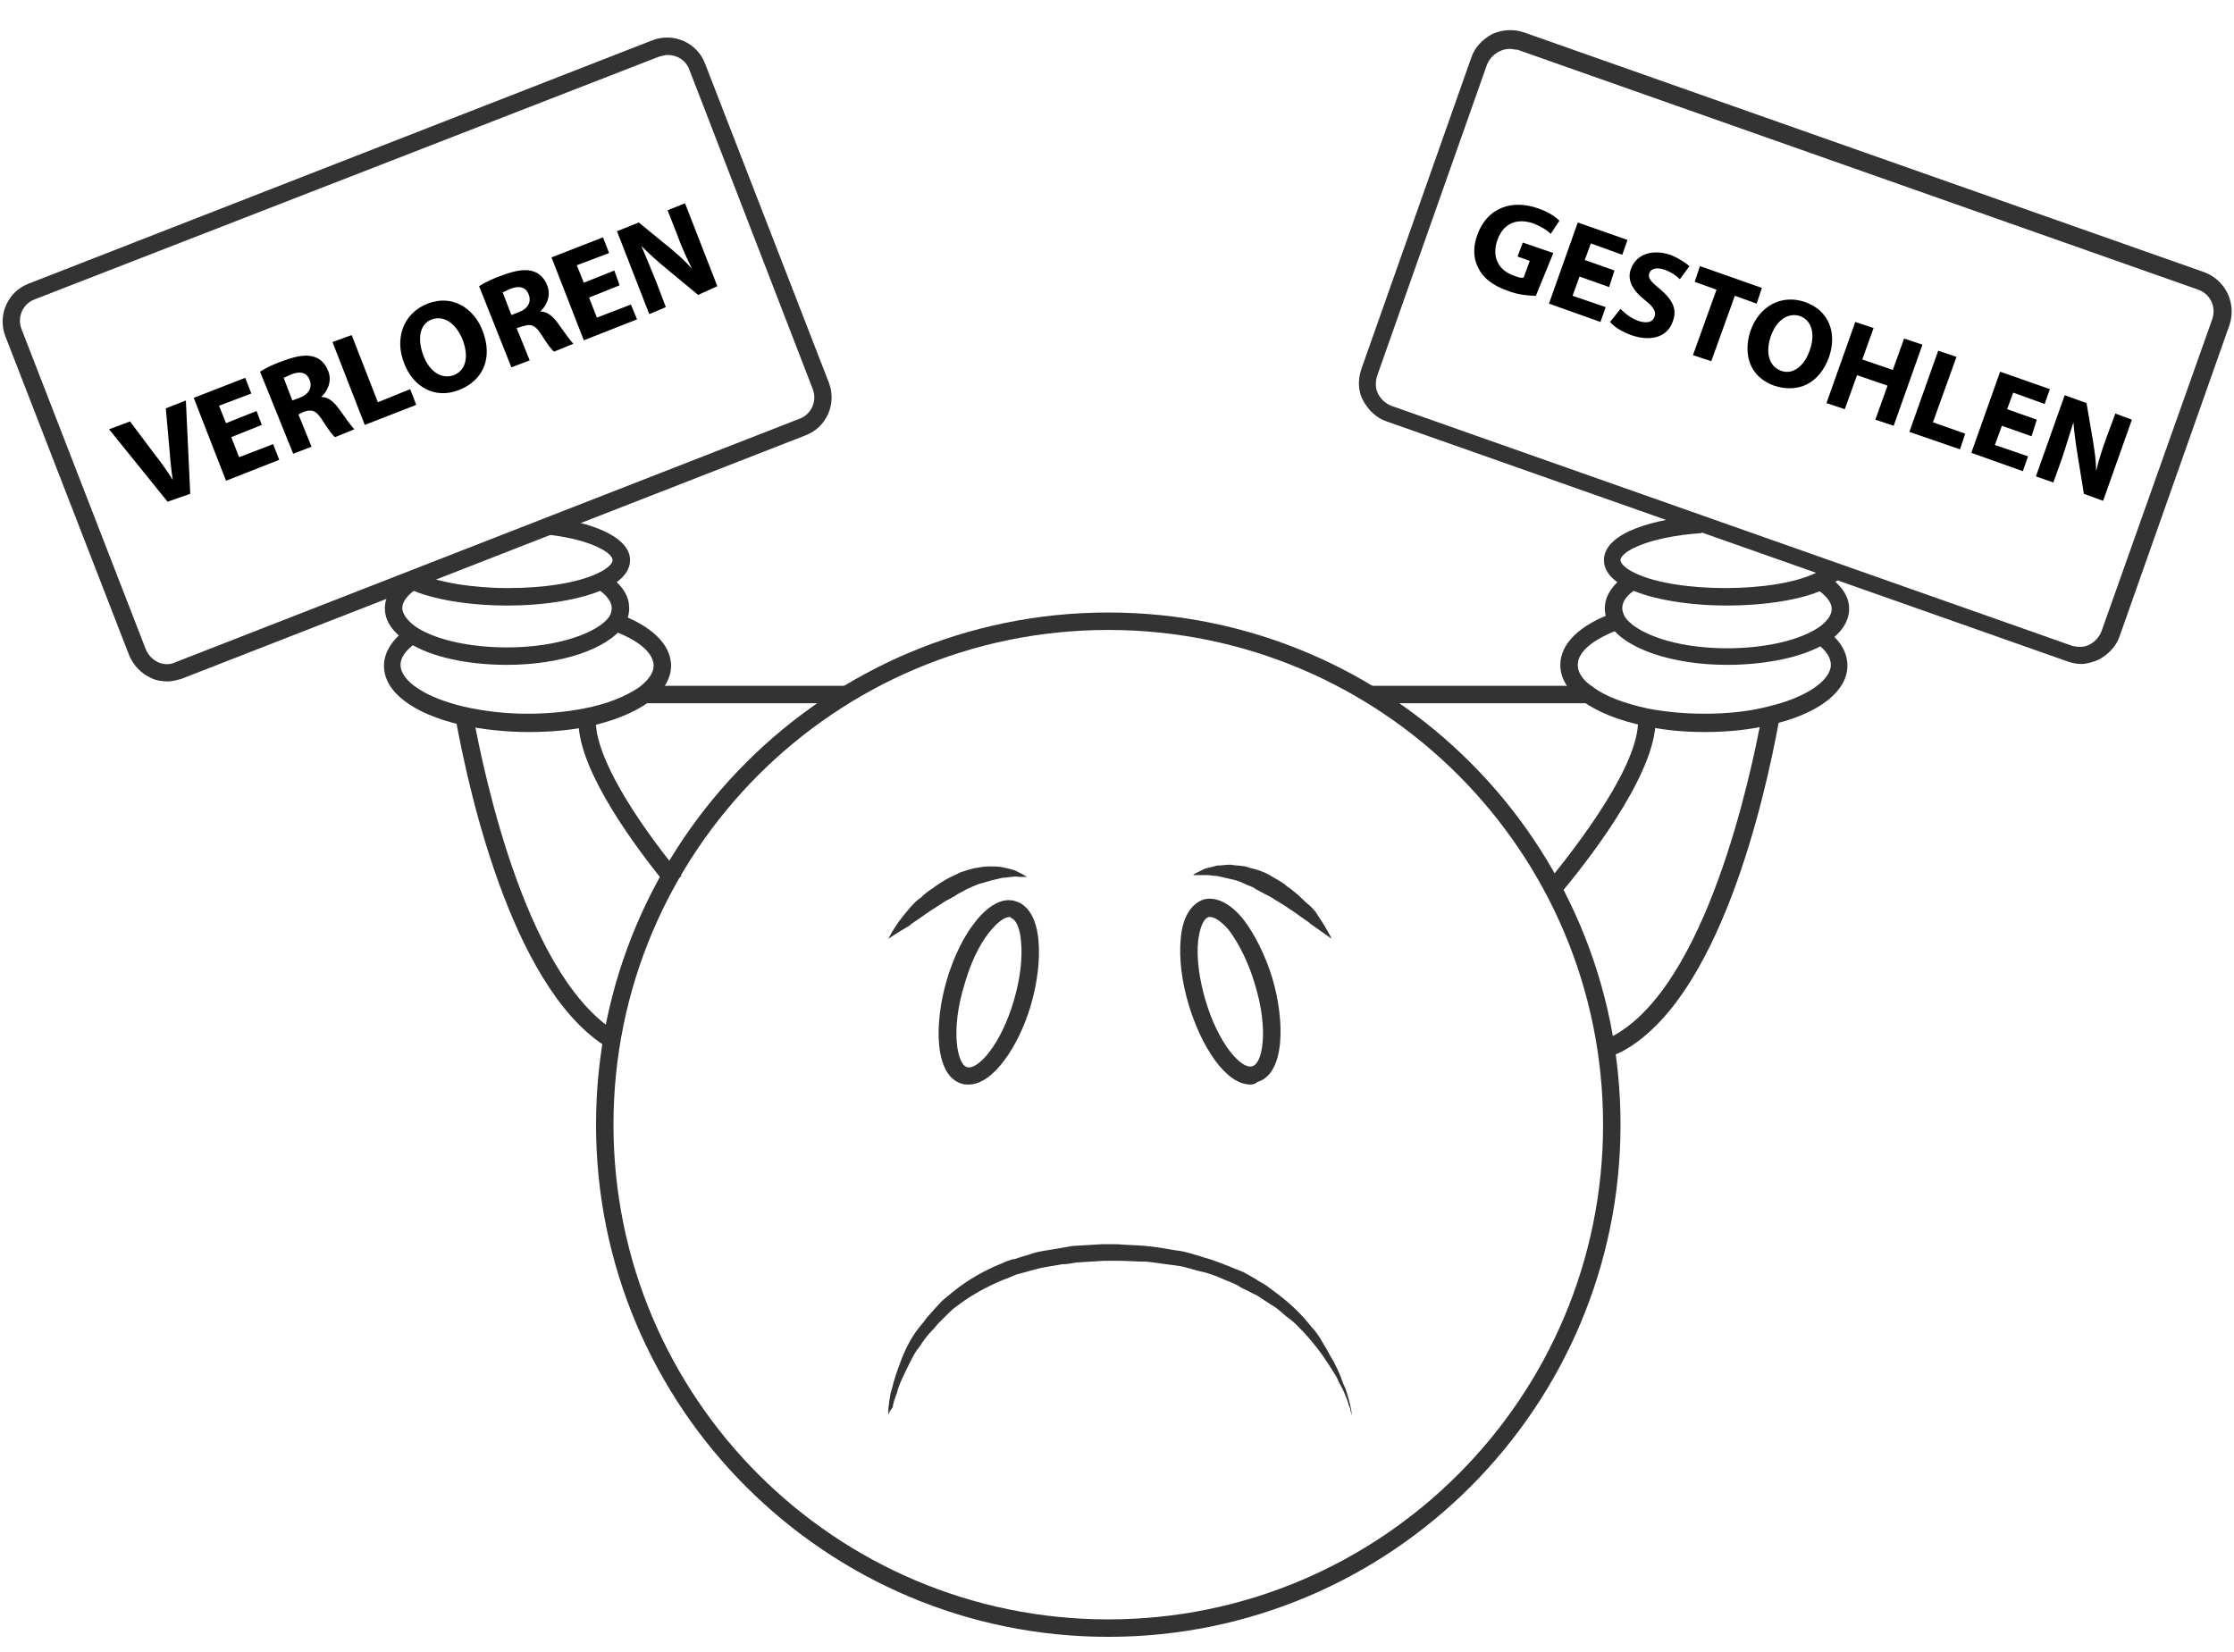 <svg version="1.1" id="Layer_1" xmlns="http://www.w3.org/2000/svg" x="0" y="0" viewBox="0 0 256 189.3" xml:space="preserve"><style>.st0{fill:#333}</style><g id="Führerschein_verloren"><g id="XMLID_1550_"><path id="XMLID_5505_" class="st0" d="M70.7 120.5h-.3l-.2-.1c-11.1-6.1-16.3-28.7-18-38.1l2-.4c1.3 7.1 6.3 30.9 17 36.7l-.5.9v1z"/></g><g id="XMLID_1549_"><path id="XMLID_5504_" class="st0" d="M76.5 101.6c-3.7-4.5-9.9-12.9-10.2-18.5v-.8h2v.8c.2 3.6 3.8 10 9.8 17.3l-1.6 1.2z"/></g><g id="XMLID_1522_"><path id="XMLID_5503_" class="st0" d="M58.1 69.4c-4.4 0-8.6-.7-11.2-1.9l-.1-.1.4-.9.4-.9-.4.9.5-.9c.1 0 .1.1.2.1 2.2 1 6.1 1.7 10.3 1.7s8-.6 10.3-1.7c1.3-.6 1.7-1.2 1.7-1.5 0-.8-2.3-2.3-7.2-2.9l.3-2c5.6.8 8.9 2.6 8.9 4.9 0 .9-.5 2.2-2.9 3.3-2.7 1.2-6.7 1.9-11.2 1.9z"/></g><g id="XMLID_1529_"><path id="XMLID_5502_" class="st0" d="M58.1 76.2c-4.5 0-8.7-.9-11.2-2.5-2.3-1.4-2.8-2.9-2.8-4 0-1 .5-2.6 2.8-4l1 1.7c-.7.4-1.8 1.3-1.8 2.3 0 .7.7 1.6 1.8 2.3 2.3 1.4 6.1 2.2 10.2 2.2 6.1 0 10.5-1.8 11.7-3.5.2-.3.3-.7.3-1 0-1-1.1-1.9-1.8-2.3l1-1.7c2.3 1.4 2.8 2.9 2.8 4 0 .7-.2 1.5-.7 2.1-1.8 2.6-7.2 4.4-13.3 4.4z"/></g><g id="XMLID_1528_"><path id="XMLID_5501_" class="st0" d="M60.6 83.9c-2.7 0-5.3-.3-7.7-.8-5.6-1.3-8.9-3.8-8.9-6.8 0-1.1.5-2.7 2.7-4.3l1.1 1.6c-.9.6-1.9 1.5-1.9 2.6 0 1.9 3 3.8 7.3 4.8 2.2.5 4.7.8 7.2.8 2.3 0 4.5-.2 6.5-.6 2.7-.5 4.8-1.4 6.3-2.4.8-.6 1.7-1.5 1.7-2.5 0-1.5-1.8-3-4.9-4.1l.7-1.9c4 1.4 6.2 3.6 6.2 6 0 1.5-.9 3-2.6 4.2s-4.1 2.2-7.1 2.8c-1.9.4-4.2.6-6.6.6z"/></g><g id="XMLID_1527_"><path id="XMLID_5500_" class="st0" d="M184.4 121.2l-1-1.7 1.5-.8c10.6-5.8 15.7-29.6 17-36.7l1 .2h1v.2c-1.7 9.4-6.9 32.1-18 38.1l-1.5.7z"/></g><g id="XMLID_1526_"><path id="XMLID_5499_" class="st0" d="M178.5 102.8l-1.5-1.3c2.4-2.9 10.4-12.8 10.7-18.5v-.7h2v.8c-.4 6.2-7.9 15.8-11.2 19.7z"/></g><g id="XMLID_1552_"><path id="XMLID_5498_" class="st0" d="M197.9 69.4c-4.4 0-8.6-.7-11.2-1.9-2.4-1.1-2.9-2.4-2.9-3.3 0-3.2 6-4.8 11.1-5.1l.1 2c-6 .4-9.3 2.1-9.3 3.1 0 .3.4.9 1.7 1.5 2.3 1.1 6.2 1.7 10.3 1.7s8-.6 10.3-1.7c.6-.3 1.1-.6 1.4-.9l1.5 1.4c-.5.5-1.1.9-2 1.4-2.4 1.1-6.5 1.8-11 1.8z"/></g><g id="XMLID_1524_"><path id="XMLID_5497_" class="st0" d="M197.9 76.2c-6.2 0-11.5-1.8-13.3-4.4-.5-.6-.7-1.4-.7-2.1 0-1 .5-2.6 2.8-4l1 1.7c-.7.4-1.8 1.2-1.8 2.3 0 .3.1.6.3 1 1.2 1.8 5.6 3.6 11.7 3.6 4.1 0 7.9-.8 10.2-2.2.7-.4 1.8-1.3 1.8-2.3s-1.1-1.9-1.8-2.3l1-1.7c2.3 1.4 2.8 2.9 2.8 4 0 1-.5 2.6-2.8 4-2.5 1.5-6.7 2.4-11.2 2.4z"/></g><g id="XMLID_1523_"><path id="XMLID_5496_" class="st0" d="M195.4 83.9c-2.4 0-4.7-.2-6.9-.7-3-.6-5.4-1.6-7.1-2.8-1.7-1.2-2.6-2.6-2.6-4.2 0-2.4 2.2-4.6 6.2-6l.7 1.9c-3.1 1.1-4.9 2.6-4.9 4.1 0 1.1.9 2 1.7 2.5 1.4 1.1 3.6 1.9 6.3 2.5 2.1.4 4.3.6 6.5.6 2.3 0 4.7-.2 6.8-.7l.4-.1c4.4-1 7.3-3 7.3-4.8 0-1.1-1-2.1-1.9-2.6L209 72c2.3 1.6 2.7 3.2 2.7 4.3 0 2.8-3 5.3-8.1 6.6l-.8.2c-2.1.5-4.7.8-7.4.8z"/></g><path class="st0" d="M101.8 107.6s.5-1.1 1.6-2.5c.3-.4.6-.7.9-1.1.4-.4.7-.8 1.2-1.1.4-.4.9-.8 1.4-1.1.5-.4 1-.7 1.5-1s1.1-.5 1.6-.8c.6-.2 1.2-.4 1.7-.5.6-.1 1.1-.2 1.7-.2.5 0 1 0 1.5.1s.9.2 1.2.3c.4.1.6.3.9.4.5.3.7.4.7.4h-.8c-.3 0-.5-.1-.9 0-.3 0-.7.1-1.1.1-.4.1-.8.2-1.3.3-.4.1-.9.3-1.4.4-.5.2-1 .4-1.4.6-.5.3-1 .5-1.4.8-.5.3-1 .5-1.4.8-.5.3-.9.6-1.4.9-.4.3-.9.6-1.3.9-.4.3-.8.5-1.1.8-1.4.8-2.4 1.5-2.4 1.5z" id="XMLID_1514_"/><g id="XMLID_1513_"><path id="XMLID_5493_" class="st0" d="M111 124.3c-.3 0-.5 0-.8-.1-3.1-.9-3.2-6.8-1.7-11.9.8-2.7 2-5.1 3.3-6.7 1.5-1.9 3.2-2.8 4.6-2.3 1.4.4 2.4 2 2.6 4.5.2 2.1-.1 4.8-.9 7.5-1.3 4.4-4.2 9-7.1 9zm4.7-19.2c-.6 0-1.4.6-2.3 1.7-1.2 1.5-2.2 3.6-2.9 6.1-1.6 5.2-.8 9.1.3 9.4 1.2.4 3.9-2.5 5.4-7.7.7-2.4 1-4.8.8-6.7-.1-1.5-.6-2.6-1.2-2.7.1-.1 0-.1-.1-.1z"/></g><path class="st0" d="M152.6 107.6s-1-.7-2.4-1.7c-.3-.3-.7-.5-1.1-.8-.4-.3-.8-.6-1.3-.9-.4-.3-.9-.6-1.4-.9-.5-.3-.9-.6-1.4-.8-.5-.3-1-.5-1.4-.8-.5-.2-1-.4-1.4-.6-.5-.2-.9-.3-1.4-.4-.4-.1-.9-.2-1.3-.3-.4 0-.8-.1-1.1-.1H136.7s.2-.2.7-.4c.2-.1.5-.3.9-.4l1.2-.3c.5 0 1-.1 1.5-.1.5.1 1.1.1 1.7.2.5.2 1.2.3 1.7.5.6.2 1.1.5 1.6.8s1.1.6 1.5 1c.5.3.9.7 1.4 1.1.4.4.8.8 1.2 1.1.4.4.7.7.9 1.1 1.1 1.6 1.6 2.7 1.6 2.7z" id="XMLID_1510_"/><g id="XMLID_1507_"><path id="XMLID_5490_" class="st0" d="M143.3 124.3c-2.9 0-5.7-4.5-7.1-9.2-.8-2.7-1.1-5.3-.9-7.5.2-2.5 1.2-4 2.6-4.5 1.4-.4 3.1.4 4.6 2.3 1.3 1.7 2.5 4.1 3.3 6.7 1.5 5.1 1.4 11-1.7 11.9-.2.2-.5.3-.8.3zm-4.6-19.2h-.2c-.6.2-1 1.2-1.2 2.7-.2 1.9.1 4.3.8 6.7 1.5 5.2 4.2 8.1 5.4 7.7 1.2-.3 1.9-4.2.3-9.4-.7-2.4-1.8-4.6-2.9-6.1-.8-1-1.7-1.6-2.2-1.6z"/></g><path class="st0" d="M101.8 162.2v-.8c.1-.5.1-1.3.4-2.2.2-.9.6-2.1 1.1-3.4.5-1.3 1.2-2.7 2.3-4 .3-.3.5-.7.8-1s.6-.7.9-1 .6-.7 1-1 .7-.6 1.1-.9c1.5-1.2 3.4-2.3 5.4-3.1l.7-.3c.3-.1.5-.2.8-.2.5-.2 1-.3 1.6-.5 1-.4 2.2-.5 3.3-.7.6-.1 1.1-.2 1.7-.3l1.7-.1 1.7-.1H128c1.1.1 2.2.1 3.3.2 1.1.1 2.3.3 3.4.5 1.1.1 2.2.5 3.2.8 1.1.3 2.1.7 3.1 1.1l1.5.6c.5.3.9.5 1.4.8.4.3.9.5 1.3.8l1.2.9c1.6 1.2 2.9 2.5 3.9 3.8.6.6 1 1.3 1.4 2 .4.6.7 1.3 1.1 1.9.3.6.6 1.2.8 1.7.2.6.4 1.1.6 1.5.3.9.5 1.7.6 2.2s.1.8.1.8-.1-.3-.2-.8c-.1-.2-.2-.5-.3-.9-.1-.3-.3-.7-.5-1.2-.2-.4-.5-.9-.7-1.4-.3-.5-.6-1-1-1.6-.7-1.1-1.6-2.3-2.7-3.5-.6-.6-1.1-1.2-1.8-1.7s-1.3-1.2-2.1-1.6c-.4-.3-.8-.5-1.2-.8s-.8-.4-1.3-.7c-.4-.2-.9-.4-1.3-.7-.4-.2-.9-.4-1.4-.6-.9-.4-1.9-.8-2.9-1-.5-.1-1-.3-1.5-.4-.5-.2-1-.2-1.5-.3-1-.1-2.1-.3-3.1-.4-1.1 0-2.2-.1-3.3-.1h-1.6l-1.6.1-1.6.1c-.5.1-1.1.2-1.6.2-1 .2-2.1.3-3.1.6-.5.1-1 .3-1.5.4-.2.1-.5.1-.7.2l-.7.3c-1.9.7-3.6 1.6-5.1 2.6-.4.3-.7.5-1.1.8s-.7.6-1 .9l-.9.9c-.3.3-.5.6-.8.9-.6.6-1 1.2-1.4 1.8-.5.6-.8 1.2-1.1 1.8-.6 1.2-1.1 2.2-1.4 3.1-.1.5-.3.9-.4 1.2-.1.4-.2.7-.2.9-.5.6-.5.9-.5.9z" id="XMLID_1504_"/><g id="XMLID_1409_"><path id="XMLID_5489_" class="st0" d="M157.1 78.6h25v2h-25z"/></g><g id="XMLID_1406_"><path id="XMLID_5488_" class="st0" d="M74 78.6h23v2H74z"/></g><g id="XMLID_1502_"><path id="XMLID_5485_" class="st0" d="M19.2 78.1c-.6 0-1.3-.1-1.9-.4-1.1-.5-2-1.4-2.5-2.6L.6 38.5c-.9-2.4.3-5.1 2.7-6L74.8 4.6c2.4-.9 5.1.3 6 2.7L95 43.9c.9 2.4-.3 5.1-2.7 6L20.8 77.8c-.4.1-1 .3-1.6.3zM76.5 6.3c-.3 0-.6.1-1 .2L4 34.3c-1.4.5-2.1 2.1-1.5 3.5l14.2 36.6c.3.7.8 1.2 1.4 1.5.7.3 1.4.3 2 0L91.6 48c1.4-.5 2.1-2.1 1.5-3.5L79 8c-.4-1.1-1.4-1.7-2.5-1.7z"/></g><g id="XMLID_1501_"><path id="XMLID_5466_" d="M19.2 57.5l-6.7-8.3 2.4-.9 2.7 3.6c.8 1 1.5 2 2.2 3.1-.2-1.2-.3-2.5-.4-3.7l-.4-4.5 2.3-.9.5 10.7-2.6.9z"/><path id="XMLID_5468_" d="M30 48.7l-3.5 1.4.9 2.3 3.9-1.5.7 1.8-6.1 2.4-3.7-9.5 5.9-2.3.7 1.8-3.7 1.4.8 2 3.5-1.4.6 1.6z"/><path id="XMLID_5470_" d="M29.8 42.6c.6-.4 1.6-.9 2.8-1.3 1.4-.5 2.5-.7 3.4-.4.7.2 1.3.8 1.6 1.6.5 1.2-.1 2.4-.8 3 .8 0 1.4.5 2 1.3.7 1 1.5 2.1 1.8 2.4l-2.2.9c-.3-.2-.8-.9-1.5-2s-1.2-1.2-2.1-.9l-.6.3 1.5 3.7-2.1.8-3.8-9.4zm3.7 3.3l.8-.3c1.1-.4 1.5-1.2 1.2-2-.3-.9-1.1-1.1-2.1-.7-.5.2-.8.4-.9.4l1 2.6z"/><path id="XMLID_5473_" d="M38.1 39.2l2.2-.8 3 7.7 3.7-1.5.7 1.8-5.9 2.3-3.7-9.5z"/><path id="XMLID_5475_" d="M55.3 37.9c1.2 3.1.1 5.7-2.7 6.8-2.8 1.1-5.3-.4-6.3-3.1-1.1-2.8-.1-5.7 2.7-6.8s5.3.5 6.3 3.1zm-6.8 2.8c.7 1.9 2.1 2.8 3.5 2.3 1.5-.6 1.7-2.3 1-4.1-.7-1.7-2-2.8-3.5-2.3-1.4.5-1.7 2.2-1 4.1z"/><path id="XMLID_5478_" d="M54.9 32.8c.6-.4 1.6-.9 2.8-1.3 1.4-.5 2.5-.7 3.4-.4.7.2 1.3.8 1.6 1.6.5 1.2-.1 2.4-.8 3 .8 0 1.4.5 2 1.3.7 1 1.5 2.1 1.8 2.4l-2.2.9c-.3-.2-.8-.9-1.5-2s-1.2-1.2-2.1-.9l-.7.2 1.5 3.7-2.1.8-3.7-9.3zm3.7 3.3l.8-.3c1.1-.4 1.5-1.2 1.2-2-.3-.9-1.1-1.1-2.1-.7-.5.2-.8.4-.9.4l1 2.6z"/><path id="XMLID_5481_" d="M71 32.7l-3.5 1.4.9 2.3 3.9-1.5.7 1.7-6.1 2.4-3.7-9.5 5.9-2.3.7 1.8-3.7 1.4.8 2 3.5-1.4.6 1.7z"/><path id="XMLID_5483_" d="M74.4 36l-3.7-9.5 2.5-1 3.3 2.7c1 .8 2 1.7 2.8 2.6-.6-1.2-1.2-2.5-1.7-3.9l-1.1-2.8 2-.8 3.7 9.5-2.2 1-3.5-2.9c-1-.8-2.1-1.8-3-2.7.5 1.2 1.1 2.6 1.7 4.1l1.1 2.9-1.9.8z"/></g><g id="XMLID_1505_"><g id="XMLID_1506_"><path id="XMLID_5463_" class="st0" d="M238.5 76.1c-.5 0-1-.1-1.6-.3l-78-27.5c-1.2-.4-2.1-1.3-2.7-2.4s-.6-2.4-.2-3.6l12.6-35.7c.4-1.2 1.3-2.1 2.4-2.7 1.1-.5 2.4-.6 3.6-.2l78 27.5c2.4.9 3.7 3.5 2.9 6l-12.6 35.7c-.4 1.2-1.3 2.1-2.4 2.7-.7.3-1.4.5-2 .5zM173 5.6c-.4 0-.8.1-1.2.3-.6.3-1.1.8-1.4 1.5l-12.6 35.7c-.2.7-.2 1.4.1 2s.8 1.1 1.5 1.4l78 27.5c.7.2 1.4.2 2-.1s1.1-.8 1.4-1.5l12.7-35.8c.5-1.4-.2-2.9-1.6-3.4l-78-27.5c-.3 0-.6-.1-.9-.1z"/></g><g id="XMLID_1511_"><path id="XMLID_1557_" d="M176 33.9c-.7 0-2.1-.1-3.3-.6-1.7-.6-2.8-1.5-3.3-2.6-.6-1.1-.6-2.5-.1-3.8 1.1-3.1 4-4.1 7-3 1.2.4 2 1 2.4 1.4l-1 1.5c-.4-.4-1-.8-2-1.2-1.8-.6-3.4-.1-4.1 1.9-.7 1.9.1 3.5 1.9 4.1.5.2.9.3 1.1.2l.7-1.9-1.4-.5.6-1.6L178 29l-2 4.9z"/><path id="XMLID_1559_" d="M184.4 32.9l-3.4-1.2-.8 2.2 3.8 1.3-.6 1.7-5.9-2.1 3.3-9.3 5.7 2-.6 1.7-3.6-1.3-.7 1.9L185 31l-.6 1.9z"/><path id="XMLID_5446_" d="M185.7 35.4c.5.5 1.2 1.1 2.1 1.4 1 .3 1.6.1 1.8-.5s-.1-1.1-1.1-1.9c-1.4-1.1-2.1-2.3-1.6-3.6.6-1.6 2.3-2.3 4.5-1.6 1 .4 1.7.9 2.2 1.3l-1.1 1.5c-.3-.3-.9-.8-1.8-1.1s-1.5-.1-1.7.4c-.2.6.2 1 1.3 1.9 1.4 1.2 1.9 2.3 1.4 3.6-.5 1.6-2.2 2.5-4.8 1.6-1.1-.4-2-1-2.4-1.5l1.2-1.5z"/><path id="XMLID_5448_" d="M196.7 33.2l-2.5-.9.6-1.8 7.1 2.5-.6 1.8-2.5-.9-2.7 7.5-2.1-.7 2.7-7.5z"/><path id="XMLID_5450_" d="M209.6 40.9c-1.1 3.1-3.6 4.2-6.3 3.3-2.8-1-3.6-3.6-2.7-6.3 1-2.8 3.5-4.2 6.2-3.3 2.9 1 3.7 3.7 2.8 6.3zm-6.7-2.3c-.6 1.8-.2 3.4 1.2 3.9s2.7-.6 3.3-2.4c.6-1.7.3-3.4-1.2-3.9-1.4-.4-2.7.6-3.3 2.4z"/><path id="XMLID_5453_" d="M214.7 37.6l-1.3 3.6 3.5 1.2 1.3-3.6 2.1.7-3.3 9.3-2.1-.7 1.4-3.9-3.5-1.2-1.4 3.9-2.1-.7 3.3-9.3 2.1.7z"/><path id="XMLID_5456_" d="M222.1 40.2l2.1.7-2.7 7.5 3.7 1.3-.6 1.8-5.8-2 3.3-9.3z"/><path id="XMLID_5459_" d="M232.8 50l-3.4-1.2-.8 2.2 3.8 1.3-.6 1.7-5.9-2.1 3.3-9.3 5.7 2-.6 1.7-3.6-1.3-.7 1.9 3.4 1.2-.6 1.9z"/><path id="XMLID_5461_" d="M233.3 54.6l3.3-9.3 2.5.9.7 4.1c.2 1.2.4 2.5.4 3.7.3-1.3.7-2.5 1.2-3.9l1-2.7 1.9.7-3.3 9.3-2.2-.8-.7-4.3c-.2-1.2-.4-2.6-.5-3.9-.4 1.2-.8 2.6-1.3 4.1l-1 2.8-2-.7z"/></g></g><g id="XMLID_1388_"><path id="XMLID_1554_" class="st0" d="M127 187.6c-32.4 0-58.7-26.3-58.7-58.7S94.6 70.2 127 70.2s58.7 26.3 58.7 58.7-26.3 58.7-58.7 58.7zm0-115.4c-31.3 0-56.7 25.4-56.7 56.7s25.4 56.7 56.7 56.7 56.7-25.4 56.7-56.7-25.4-56.7-56.7-56.7z"/></g></g></svg>